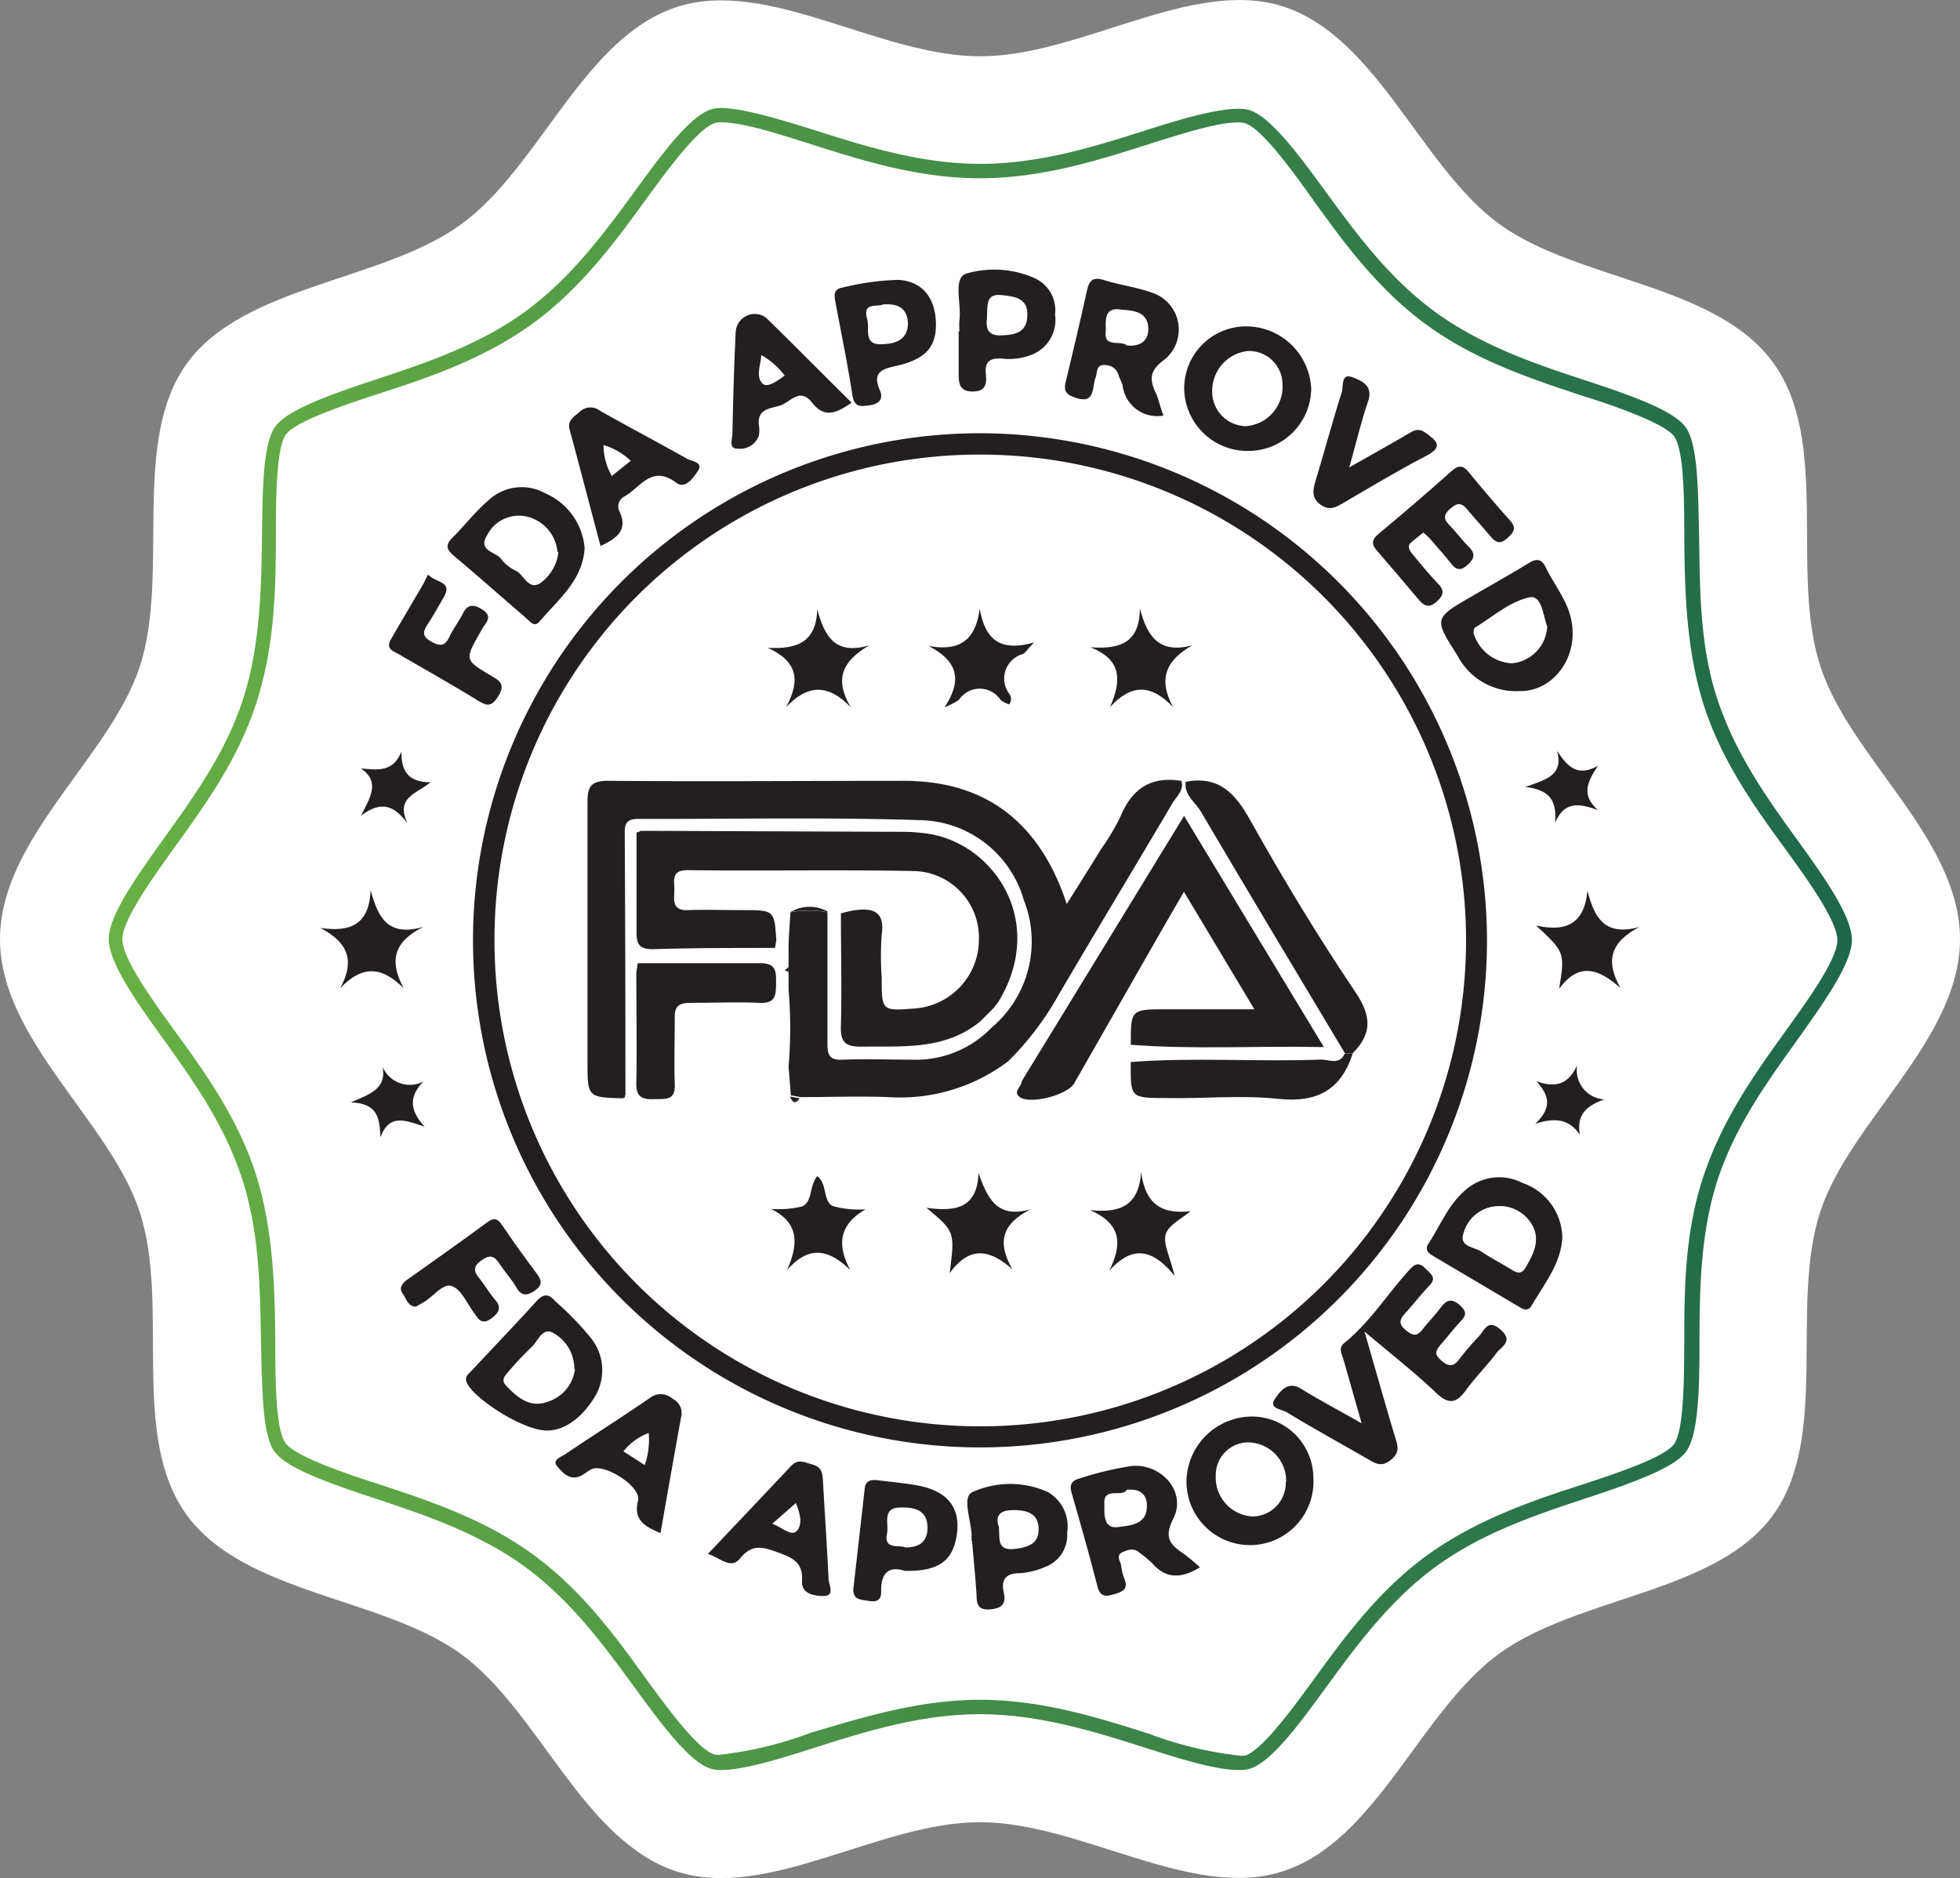 <svg xmlns="http://www.w3.org/2000/svg" xmlns:xlink="http://www.w3.org/1999/xlink" viewBox="0 0 144.16 138.11"><rect x="0" y="0" width="144.16" height="138.11" fill="#808080" stroke="none"/><defs><style>.cls-1{fill:url(#linear-gradient);}.cls-2{fill:url(#linear-gradient-2);}.cls-3{fill:#231f20;}</style><linearGradient id="linear-gradient" x1="249.8" y1="-3791.28" x2="74.27" y2="-4195.86" gradientTransform="matrix(1, 0, 0, -1, -126, -3841.42)" gradientUnits="userSpaceOnUse"><stop offset="0" stop-color="#fff"/><stop offset="1" stop-color="#fff"/></linearGradient><linearGradient id="linear-gradient-2" x1="133.94" y1="-3910.47" x2="262.23" y2="-3910.47" gradientTransform="matrix(1, 0, 0, -1, -126, -3841.42)" gradientUnits="userSpaceOnUse"><stop offset="0" stop-color="#68b144"/><stop offset="1" stop-color="#1e674b"/></linearGradient></defs><g id="Layer_2" data-name="Layer 2"><g id="Layer_1-2" data-name="Layer 1"><path class="cls-1" d="M144.16,69.06c0,7.39-8.12,13.41-10.29,20.08-2.24,6.91.72,16.54-3.47,22.29s-14.33,5.95-20.14,10.18-9,13.77-15.9,16C87.69,139.79,79.47,134,72.07,134s-15.6,5.79-22.29,3.63c-6.91-2.25-10.14-11.83-15.88-16S18,117.24,13.75,111.43s-1.22-15.38-3.47-22.29C8.12,82.48,0,76.45,0,69.06S8.12,55.65,10.29,49c2.23-6.91-.71-16.54,3.47-22.29s14.33-6,20.14-10.2,9-13.77,15.9-16c6.67-2.16,14.89,3.63,22.29,3.63S87.7-1.67,94.39.48c6.91,2.25,10.14,11.83,15.89,16s15.89,4.37,20.13,10.18,1.23,15.39,3.47,22.3C136,55.65,144.16,61.67,144.16,69.06Z"/><path class="cls-2" d="M91.09,130.16c-1.73,0-4.36-.84-6.91-1.65-3.62-1.15-7.73-2.45-12.11-2.45s-8.48,1.3-12.11,2.45c-2.55.81-5.18,1.65-6.91,1.65a2.41,2.41,0,0,1-.8-.1c-1.59-.51-3.72-3.43-5.6-6-2.19-3-4.67-6.39-8.08-8.87s-7.47-3.83-11-5-6.49-2.23-7.37-3.43-.92-4.29-1-8-.06-8-1.4-12.09S14.12,79.36,12,76.39c-1.89-2.61-4-5.57-4-7.33s2.14-4.72,4-7.33c2.15-3,4.59-6.34,5.87-10.29s1.36-8.35,1.4-12.1.11-6.81,1-8,3.85-2.27,7.36-3.43,7.58-2.5,11-5,5.88-5.87,8.08-8.87c1.88-2.58,4-5.5,5.6-6a2.41,2.41,0,0,1,.8-.1C54.8,8,57.44,8.79,60,9.6c3.63,1.15,7.73,2.45,12.11,2.45s8.49-1.3,12.11-2.45C86.75,8.79,89.38,8,91.11,8a3.08,3.08,0,0,1,.8.1c1.59.51,3.72,3.43,5.6,6,2.19,3,4.67,6.39,8.09,8.87s7.46,3.84,11,5,6.49,2.23,7.37,3.43.93,4.3,1,8,0,8,1.37,12.09,3.72,7.32,5.87,10.3c1.89,2.61,4,5.57,4,7.33s-2.15,4.72-4,7.33c-2.15,3-4.58,6.34-5.87,10.29S125,95,125,98.77s-.12,6.82-1,8-3.86,2.26-7.37,3.42-7.58,2.51-11,5-5.89,5.88-8.08,8.87c-1.88,2.58-4,5.5-5.6,6A2.59,2.59,0,0,1,91.09,130.16Zm-19-5.16c4.55,0,8.73,1.33,12.43,2.5a27.33,27.33,0,0,0,6.59,1.6,1.56,1.56,0,0,0,.48,0c1.25-.41,3.46-3.43,5.07-5.64,2.23-3.06,4.76-6.52,8.31-9.09s7.68-4,11.3-5.16c2.44-.8,6.1-2,6.85-3s.74-5,.76-7.36c0-3.83,0-8.17,1.43-12.41s3.82-7.55,6-10.59c1.61-2.23,3.83-5.3,3.83-6.71s-2.21-4.48-3.83-6.71c-2.2-3-4.69-6.48-6-10.59s-1.4-8.58-1.43-12.41c0-2.39,0-6.38-.76-7.36s-4.56-2.29-6.84-3c-3.63-1.2-7.74-2.56-11.32-5.16s-6.07-6-8.3-9.1C95,12.48,92.82,9.47,91.57,9.06A2,2,0,0,0,91.09,9c-1.56,0-4.12.82-6.59,1.6-3.7,1.18-7.88,2.51-12.43,2.51s-8.73-1.33-12.43-2.51c-2.47-.78-5-1.6-6.59-1.6a1.57,1.57,0,0,0-.48.05c-1.25.41-3.46,3.42-5.07,5.63-2.23,3.07-4.76,6.52-8.3,9.1s-7.69,4-11.31,5.16c-2.28.75-6.1,2-6.85,3s-.74,5-.75,7.36c0,3.83-.06,8.17-1.44,12.41s-3.82,7.55-6,10.59C11.22,64.58,9,67.65,9,69.07s2.21,4.47,3.82,6.7c2.2,3,4.69,6.48,6,10.59s1.4,8.59,1.43,12.42c0,2.38,0,6.37.76,7.36s4.57,2.28,6.84,3c3.63,1.2,7.74,2.55,11.32,5.15s6.07,6,8.3,9.1c1.61,2.21,3.82,5.23,5.08,5.64a1.83,1.83,0,0,0,.47,0,27.33,27.33,0,0,0,6.59-1.6C63.34,126.33,67.53,125,72.07,125Z"/><path class="cls-3" d="M109.37,69.16a37.29,37.29,0,1,1-37.21-37.3A37.35,37.35,0,0,1,109.37,69.16Zm-73-.09a35.73,35.73,0,1,0,35.8-35.64A35.66,35.66,0,0,0,36.37,69.07Z"/><path class="cls-3" d="M100.15,104.67c-.53-1.85-.93-3.28-1.34-4.7-.12-.41-.4-.83.07-1.21,1.87-1.52,3.15-3.57,4.74-5.33.39-.44.69-.67,1.21-.16s.84.72.25,1.33-1.15,1.35-1.75,2c-.41.45-.46.79.07,1.22s.82.47,1.23-.06.88-1,1.28-1.53.76-.86,1.45-.26.35.89-.06,1.34-.84,1-1.29,1.52-.53.75,0,1.22.9.48,1.33-.11a20,20,0,0,1,1.41-1.64c.44-.47.68-1.37,1.64-.5s0,1.24-.33,1.71c-.7.93-1.54,1.76-2.22,2.7s-1.24,1.14-2.2.23c-1.56-1.49-3.27-2.82-5.28-4.52.82,2.84,1.5,5.26,2.22,7.66.2.65.45,1.19-.27,1.77s-1.16.27-1.77-.09c-2-1.15-4-2.25-5.91-3.41-.37-.23-1.37-.26-.84-1,.36-.51.91-1.34,1.91-.72C97,102.94,98.4,103.67,100.15,104.67Z"/><path class="cls-3" d="M114.91,91c-.09,1.91-1.32,3.4-2.25,5-.21.37-.49.36-.83.16l-6.44-3.81c-.36-.22-.62-.46-.31-.92.85-1.29,1.42-2.78,2.61-3.83A3.75,3.75,0,0,1,112,87,4.32,4.32,0,0,1,114.91,91Zm-4.47-2.3a2.7,2.7,0,0,0-2.8,2c-.35,1,.83,1,1.35,1.36s1.43.85,2.14,1.28c.42.26.76.43,1.09-.14.54-.94,1.06-1.9.54-3A2.78,2.78,0,0,0,110.44,88.69Z"/><path class="cls-3" d="M96.6,108.69a4.67,4.67,0,1,1-9.33.11A4.84,4.84,0,0,1,92,104.17,4.53,4.53,0,0,1,96.6,108.69Zm-2,.28a2.84,2.84,0,0,0-2.79-2.9,2.4,2.4,0,0,0-2.39,2.45,2.87,2.87,0,0,0,2.7,3A2.47,2.47,0,0,0,94.57,109Z"/><path class="cls-3" d="M85.57,30.56a2.56,2.56,0,0,1-3-2.21c-.07-.27-.23-.51-.3-.77a1,1,0,0,0-1-.73c-.67-.07-.54.55-.69.92-.27.71,0,2-1.5,1.47-.69-.23-.86-.51-.69-1.19q.81-3.32,1.55-6.65c.16-.74.41-1.06,1.24-.81,1.16.37,2.4.52,3.54.93a2.85,2.85,0,0,1,.91,4.94c-1.27.92-1,1.64-.52,2.66C85.25,29.56,85.37,30,85.57,30.56Zm-2.7-5.16c1,.12,1.58-.35,1.59-1.17,0-1.43-1.25-1.38-2.14-1.48-1.24-.14-.94,1.11-1,1.68C81.21,25.6,82.45,25,82.87,25.4Z"/><path class="cls-3" d="M88.26,115.26c-1.4.85-2.54.85-3.54-.33a9.32,9.32,0,0,0-.9-.74c-.4-.37-.81-.24-1.23-.06-.57.26-.17.67-.13,1a4,4,0,0,0,.25,1c.3.78-.19.93-.78,1.11s-1,.21-1.21-.57c-.59-2.3-1.24-4.59-1.9-6.88-.18-.61,0-.91.6-1.07a23.42,23.42,0,0,1,3.87-.92c2.2-.15,4,1.95,3,3.89-.68,1.36-.25,1.89.73,2.54A14.29,14.29,0,0,1,88.26,115.26Zm-5.4-5.7c-.27.6-1.76-.29-1.63,1.08,0,.59-.12,1.81,1,1.66.88-.12,2.17-.17,2.12-1.6C84.36,110,83.94,109.43,82.86,109.56Z"/><path class="cls-3" d="M111.8,50.82a4.85,4.85,0,0,1-4.6-2.61c-1.75-2.74-1.74-2.74,1.06-4.36,1.39-.81,2.79-1.59,4.16-2.43.62-.39,1-.31,1.29.35.47.94,1.1,1.8,1.52,2.76C116.63,47.72,114.49,50.86,111.8,50.82Zm2-4.75c-.29-.72-.38-2.34-1.31-2.14-1.43.3-2.69,1.42-4,2.22-.09.06-.12.29-.1.43a3.11,3.11,0,0,0,2.79,2.2A2.86,2.86,0,0,0,113.8,46.07Z"/><path class="cls-3" d="M43,40.32c-.15,2.36-1.93,3.76-3.32,5.39-.38.45-.69,0-1-.27-1.77-1.52-3.51-3.07-5.3-4.57-.52-.45-.66-.78-.11-1.32.9-.9,1.69-1.93,2.65-2.75a3.56,3.56,0,0,1,4.19-.52A4.81,4.81,0,0,1,43,40.32Zm-2,.26a2.93,2.93,0,0,0-1.76-2.43,2.63,2.63,0,0,0-3.41,1.2c-.74,1.21.71,1.21,1.07,1.81A3,3,0,0,0,38,42c.56.35.9,1.4,1.71.9A3.2,3.2,0,0,0,41.07,40.58Z"/><path class="cls-3" d="M40.24,105.2c-1.82,0-5.44-2.4-5.91-3.53-.18-.44.12-.61.33-.84,1.58-1.7,3.2-3.38,4.76-5.1.52-.58.9-.66,1.46,0a21.37,21.37,0,0,1,2.64,2.74,3.78,3.78,0,0,1,.24,4.23C42.87,104.16,41.63,105.19,40.24,105.2Zm2-4.53A3,3,0,0,0,40.65,98c-.78-.4-1.1.67-1.59,1.1a24.25,24.25,0,0,0-1.7,1.81c-.27.3-.51.61-.13,1,.83.86,1.73,1.63,3,1.19A2.89,2.89,0,0,0,42.29,100.67Z"/><path class="cls-3" d="M91.93,33.16a4.66,4.66,0,0,1-4.83-4.48A4.56,4.56,0,0,1,91.65,24a4.8,4.8,0,0,1,4.79,4.58A4.63,4.63,0,0,1,91.93,33.16Zm2.4-4.82a2.47,2.47,0,0,0-2.52-2.53,2.94,2.94,0,0,0-2.65,2.91,2.53,2.53,0,0,0,2.45,2.62A2.9,2.9,0,0,0,94.33,28.34Z"/><path class="cls-3" d="M104.69,39.16c-.33.27-.64.5-.93.76s-.07.59.14.84c.6.72,1.19,1.46,1.85,2.14.5.52.46.85-.08,1.34s-.9.36-1.33-.15c-1-1.19-2-2.37-3-3.52-.49-.53-.48-.87.09-1.34q2.69-2.23,5.3-4.56c.53-.47.85-.5,1.32.08q1.47,1.8,3,3.51c.54.59.28.89-.2,1.33s-.83.33-1.21-.13c-.56-.68-1.17-1.33-1.73-2-.4-.51-.74-.49-1.22-.07s-.57.74-.1,1.21.93,1.11,1.44,1.61.42.89-.11,1.35-.84.34-1.22-.15-.93-1.11-1.4-1.65C105.13,39.54,104.92,39.37,104.69,39.16Z"/><path class="cls-3" d="M44.17,40.15c-.77-2.88-1.5-5.71-2.27-8.54-.19-.71.31-.95.73-1.32a1.13,1.13,0,0,1,1.49-.09c2.12,1.2,4.29,2.34,6.42,3.54.34.19,1.24.24.78.91-.31.46-.91,1.36-1.58.85-1.82-1.36-2.64.36-3.8,1a.83.83,0,0,0-.36,1.15C46.19,39,45.35,39.6,44.17,40.15Zm2.22-6.26a4.84,4.84,0,0,0-2-1.16A4.51,4.51,0,0,0,45,35Z"/><path class="cls-3" d="M52.07,114.27c2.13-2.25,4.14-4.36,6.14-6.49.51-.53,1-.23,1.52-.09.71.18.77.65.8,1.24.13,2.38.3,4.76.41,7.14,0,.46.52,1.29-.37,1.3-.58,0-1.65-.12-1.58-1.1.1-1.41-.76-1.74-1.81-2.12s-1.87-.65-2.74.45C53.76,115.45,53,114.57,52.07,114.27Zm4.73-2.22c.8.32,1.45,1,1.85.48s.17-1.31-.11-2Z"/><path class="cls-3" d="M48.58,112.74c-1.23-.51-2-1-1.65-2.39.27-1-2.47-2.78-3.44-2.3-.3.15-.55.4-.85.52-.79.31-1.31-.33-1.68-.77s.33-.67.63-.87c2.07-1.4,4.18-2.73,6.24-4.15a1.3,1.3,0,0,1,1.64.08,1.18,1.18,0,0,1,.62,1.38C49.59,107,49.1,109.78,48.58,112.74Zm-1.16-5a5.58,5.58,0,0,0,.29-2.36,4.38,4.38,0,0,0-1.86,1.35Z"/><path class="cls-3" d="M71.46,113.28c0-.11,0-.22,0-.33,0-1.13-.77-2.9.1-3.24a6.74,6.74,0,0,1,5.48,0,2.9,2.9,0,0,1,1.45,3,2.49,2.49,0,0,1-1.57,2.5,5.77,5.77,0,0,1-1.91.48c-1,0-1.4.43-1.18,1.43.18.83-.14,1.15-1,1.23s-1-.36-1-1c-.08-1.33-.22-2.65-.33-4Zm2-1.08c.1.91-.2,1.88,1.21,1.7,1-.12,1.77-.41,1.72-1.52s-.87-1.33-1.86-1.33S73.22,111.46,73.43,112.2Z"/><path class="cls-3" d="M62.64,29.61c-1.13.78-2,1.17-2.91,0s-1.62,0-2.37.22-1.65.25-1.55,1.39a2.3,2.3,0,0,1,0,.83,1.47,1.47,0,0,1-1.59.94c-.64,0-.36-.7-.35-1.07.05-2.5.12-5,.24-7.49a1.4,1.4,0,0,1,2.24-1.06C58.44,25.41,60.49,27.49,62.64,29.61Zm-4.93-2A5.72,5.72,0,0,0,56,26.11c-.08.82-.42,1.63.1,2.11C56.46,28.53,57.12,28.05,57.71,27.62Z"/><path class="cls-3" d="M66.56,115.52c-1.22-.39-1.79.17-1.75,1.56,0,.75-.53.72-1.05.63s-1-.08-1-.83c.29-2.47.56-4.94.84-7.42.07-.59.46-.67,1-.6.93.12,1.87.2,2.8.36,2.21.39,3.2,1.55,3,3.44C70.17,114.74,69.1,115.57,66.56,115.52Zm0-1.72c1.08,0,1.66-.43,1.66-1.46,0-1.33-1-1.5-2-1.48-1.44,0-.78,1.33-1,2C65.05,114,66.15,113.57,66.6,113.8Z"/><path class="cls-3" d="M68.84,23.87c0,1.63-.75,2.51-2.76,3-1.06.24-2,.4-1.36,1.84.27.65-.06,1-.78,1.1s-1.11.11-1.25-.78c-.34-2.24-.81-4.47-1.22-6.7-.09-.48-.26-1.06.49-1.18a19.11,19.11,0,0,1,4.11-.57C67.84,20.68,68.83,21.91,68.84,23.87Zm-3.9-1.48c-.4.21-1.53-.21-1.16,1.07.2.67-.3,1.89,1,1.85.92,0,2-.22,2-1.55C66.73,22.72,66.11,22.29,64.94,22.39Z"/><path class="cls-3" d="M70.57,24.37a5.73,5.73,0,0,1,0-.83c.15-1.18-.48-3.07.47-3.41a7.33,7.33,0,0,1,5,.3,2.59,2.59,0,0,1,1.56,2.7A2.75,2.75,0,0,1,76.08,26a4.5,4.5,0,0,1-2.28.38c-.88-.08-1.4.11-1.29,1.14.07.71,0,1.28-1,1.27s-1-.69-1-1.43c0-1,0-2,0-3Zm2-.71c0,.39,0,1.08,1.17,1,1-.05,1.76-.24,1.82-1.41.06-1.32-.86-1.43-1.86-1.55C72.4,21.57,72.68,22.49,72.57,23.66Z"/><path class="cls-3" d="M99.24,34.37c1.67-.95,3-1.68,4.25-2.42.44-.26.79-.52,1.34-.14.87.62,1.38,1.05,0,1.75-2.06,1.07-4.06,2.28-6.07,3.45-.55.32-1,.56-1.65.09s-.56-1.06-.35-1.74c.66-2.17,1.24-4.36,1.93-6.52.13-.41-.08-1.43.78-1.1.63.24,1.59.6,1.14,1.82C100.11,31,99.77,32.5,99.24,34.37Z"/><path class="cls-3" d="M31.48,42.25c.61.63,1.82.49,1.17,1.65-.39.68-.77,1.35-1.19,2s-.37.93.31,1.31,1,.22,1.29-.39.7-1.13,1-1.73.71-.68,1.31-.33.68.67.29,1.19a4.85,4.85,0,0,0-.35.57c-1.13,2-1.14,2,.77,3.15.61.36,1.13.6.59,1.49s-.88.75-1.58.32c-1.89-1.16-3.82-2.24-5.74-3.36-.41-.24-1-.38-.61-1.08.8-1.39,1.62-2.77,2.43-4.16C31.26,42.69,31.36,42.49,31.48,42.25Z"/><path class="cls-3" d="M30.6,96.09c-.61,0-.72-.61-1-1s0-.7.29-.94c2-1.42,4-2.83,5.94-4.26.43-.31.72-.36,1.07.16.83,1.24,1.71,2.44,2.6,3.64.37.5.39.83-.16,1.22s-1,.41-1.34-.2-.86-1.16-1.25-1.76-.7-.71-1.33-.27-.6.79-.17,1.32.74,1.1,1.18,1.6.32.9-.24,1.32-.87.32-1.2-.2l-.1-.14c-.53-.7-.94-1.74-1.64-2s-1.42.85-2.19,1.24C30.89,95.91,30.75,96,30.6,96.09Z"/><path class="cls-3" d="M31.14,68.16c-2.19,1.09-2.53,2.5-1.45,4.51-1.59-1.58-3-1.74-4.67,0,1.14-2.08.52-3.4-1.46-4.43,2.25.33,3.6-.27,3.7-2.78C27.8,67.48,28.54,68.92,31.14,68.16Z"/><path class="cls-3" d="M114.68,72.71c.42-2.68.42-2.68-1.7-4.65,2.34.53,3.57-.25,3.78-2.56.5,2,1.29,3.39,3.84,2.66-2.14,1.1-2.55,2.5-1.41,4.5C117.59,71.24,116.14,70.72,114.68,72.71Z"/><path class="cls-3" d="M29.52,55.28c0,1.36.44,2.24,2.14,2.25-1,.84-2.6,1.11-1.69,3-1-1.28-1.88-1.69-3.42-.55.71-1.39,1.42-2.48,0-3.47C27.77,56.62,28.92,56.8,29.52,55.28Z"/><path class="cls-3" d="M114.53,55.23c.79,1.21,1.54,1.9,3,1.09-.79,1.17-1.25,2.15,0,3.25-1.37-.49-2.45-.68-3.15.92.11-1.5-.27-2.39-2.19-2.62C113.76,57.32,115,57,114.53,55.23Z"/><path class="cls-3" d="M113,79.51c1.4.51,2.36.24,3-1.17a2.16,2.16,0,0,0,2,2.51c-1.27.45-2.08,1.1-1.79,2.61-.75-1.1-1.72-1.33-3.29-.82C114.28,81.35,113.84,80.45,113,79.51Z"/><path class="cls-3" d="M31.23,82.85c-1.41-.45-2.58-1-3.25.79-.06-1.41-.18-2.5-2.18-2.57,1.46-.63,2.61-1,2.35-2.6a2.17,2.17,0,0,0,3,1.06C30.11,80.58,30.08,81.6,31.23,82.85Z"/><path class="cls-3" d="M58,72.78v-3c0-.9.09-1.8.14-2.69a7.32,7.32,0,0,1,2.72,0c0,3.22,0,6.44,0,9.66,0,.81.14,1.22,1.08,1.18,1.83-.07,3.67,0,5.5,0a7.71,7.71,0,0,0,5.5-2.37,8.27,8.27,0,0,0,2.36-9.38,8.1,8.1,0,0,0-7.71-5.87c-6.88-.22-13.76-.07-20.64-.09-.67,0-1,.19-1,.93Q46,70.24,46,79.38L46,80.51l-.24.26c-2.55-.08-2.55-.08-2.55-2.75,0-6.33,0-12.67,0-19,0-1.22.28-1.61,1.56-1.6,7.23.06,14.46,0,21.69,0,6,0,10,3,12,9.06.9-1.43,1.71-2.7,2.5-4a16.76,16.76,0,0,0,1.45-2.43c.85-2.05,2.25-3,4.49-2.62.19.7-.36,1.13-.66,1.63-2.78,4.71-5.62,9.4-8.39,14.12a21.88,21.88,0,0,1-3.69,4.86,13.2,13.2,0,0,1-8.83,2.64c-2.15-.08-4.3,0-6.45,0l-.71-.13L58,78.43A33.31,33.31,0,0,0,58,72.78Z"/><path class="cls-3" d="M57,69.71c-3,0-6,0-9,.09-1,0-1.19-.39-1.18-1.27,0-2.44,0-4.88,0-7.32a.44.44,0,0,0,.29-.11h.67l18.47.07a12.71,12.71,0,0,1,2.31.19c4.71.93,8.38,6.53,4.87,12.32l-.34.44-1,1c-2.6,2.13-5.7,1.8-8.74,1.85-1.13,0-1.54-.29-1.5-1.49.07-2.77,0-5.54,0-8.31a8.2,8.2,0,0,1,1-.23c1.37-.19,2.25.09,2,1.8a22.2,22.2,0,0,0,0,3.16c0,2.45,0,2.45,2.46,2.26A5.09,5.09,0,0,0,72,69.06a4.9,4.9,0,0,0-4.61-5c-5.61-.12-11.23,0-16.84-.07-1.22,0-.94.81-.95,1.48s-.21,1.51,1,1.46,2.66,0,4,0c2.35,0,2.35,0,2.5,2.22Z"/><path class="cls-3" d="M83.17,76.83c0-2.61,0-2.61,2.64-2.61h6.45l-5.18-8.64c-.68,1.17-1.24,2.13-1.8,3.11L79,79.68c-.48.84-3.22,1.56-4,1-.54-.41.16-.77.15-1.17L87.09,60,97.37,77C92.43,76.9,87.8,77.19,83.17,76.83Z"/><path class="cls-3" d="M87.21,57.49c2.39-.45,3.6.78,4.72,2.78,2.43,4.34,5,8.59,7.79,12.73,1.15,1.73,1.21,3-.22,4.45h-.58c-3.53-5.89-7.06-11.77-10.55-17.69C88,59.05,87.07,58.51,87.21,57.49Z"/><path class="cls-3" d="M46.9,70.83c3,0,6,0,9,0,1.18,0,1.19.58,1.18,1.44s0,1.53-1.17,1.48c-1.71-.08-3.43,0-5.15,0-.89,0-1.16.3-1.13,1.15,0,1.6-.06,3.21,0,4.82.07,1.26-.74,1.08-1.51,1.11s-1.34-.08-1.32-1.14c.06-2.72,0-5.43,0-8.15Z"/><path class="cls-3" d="M83.17,78.1c4.66-.36,9.33,0,14-.18.58,0,1.36.43,1.75-.46h.58c-.86,2.68-2.61,3.65-5.46,3.35s-5.52,0-8.29-.06C83.14,80.74,83.14,80.74,83.17,78.1Z"/><path class="cls-3" d="M83.93,86.21c.33,2.41,1.57,3.09,3.63,2.86-.64.56-1.61,1-1.82,1.69s.31,1.64.66,3.07c-1.7-2.1-3.18-2.19-4.81-.39,1-2,.85-3.47-1.42-4.45C82.37,89.22,83.76,88.68,83.93,86.21Z"/><path class="cls-3" d="M75.8,88.93c-2.09,1.06-2.49,2.41-1.34,4.41-1.63-1.45-3.12-1.77-4.61.28.39-3.05.39-3.05-1.71-4.8,2.19.31,3.74,0,3.83-2.55C72.62,88.07,73.29,89.65,75.8,88.93Z"/><path class="cls-3" d="M63.66,88.93c-1.83,1.07-2.19,2.48-1.12,4.47-1.61-1.57-3.06-1.82-4.65,0,.85-1.94.89-3.47-1.18-4.5A7.39,7.39,0,0,0,59,88.72c.78-.35.51-1.51,1.11-2.23.76.58.4,1.84,1.14,2.2A7,7,0,0,0,63.66,88.93Z"/><path class="cls-3" d="M86.28,52c-1.63-1.71-3.07-1.71-4.64,0,.85-1.94.9-3.48-1.44-4.4,2.13.15,3.62-.28,3.64-2.86.55,2.12,1.44,3.35,3.85,2.72C85.79,48.54,85.14,49.89,86.28,52Z"/><path class="cls-3" d="M57.82,52c1.08-2,.82-3.37-1.35-4.36,2.05.1,3.56-.32,3.64-2.83.54,2,1.32,3.38,3.82,2.65C62,48.59,61.32,49.9,62.57,52,60.91,50.3,59.43,50.3,57.82,52Z"/><path class="cls-3" d="M74.16,51.78a2.08,2.08,0,0,1-.57-.31,1.83,1.83,0,0,0-3.06,0,5.65,5.65,0,0,1-1.06.54c1.45-2.18.78-3.49-1.18-4.51,2.31.43,3.47-.44,3.77-2.74.38,2.15,1.39,3.24,4,2.48-.54.57-.66.78-.83.86a1.87,1.87,0,0,0-1,2.92.63.63,0,0,1,0,.77Z"/><path class="cls-3" d="M58.11,80.64l.71.13C58.48,81.25,58.27,81.05,58.11,80.64Z"/><path class="cls-3" d="M58,71.11v.36l-.28-.11Z"/><path class="cls-3" d="M74.14,51.81l.11-.05-.09,0Z"/><path class="cls-3" d="M45.73,80.77l.24-.26C46,80.73,45.9,80.76,45.73,80.77Z"/><path class="cls-3" d="M60.85,67.08a7.32,7.32,0,0,0-2.72,0h0a2.72,2.72,0,0,1,2.72-.06Z"/><path class="cls-3" d="M73.46,73.67l-.34.44Z"/></g></g></svg>